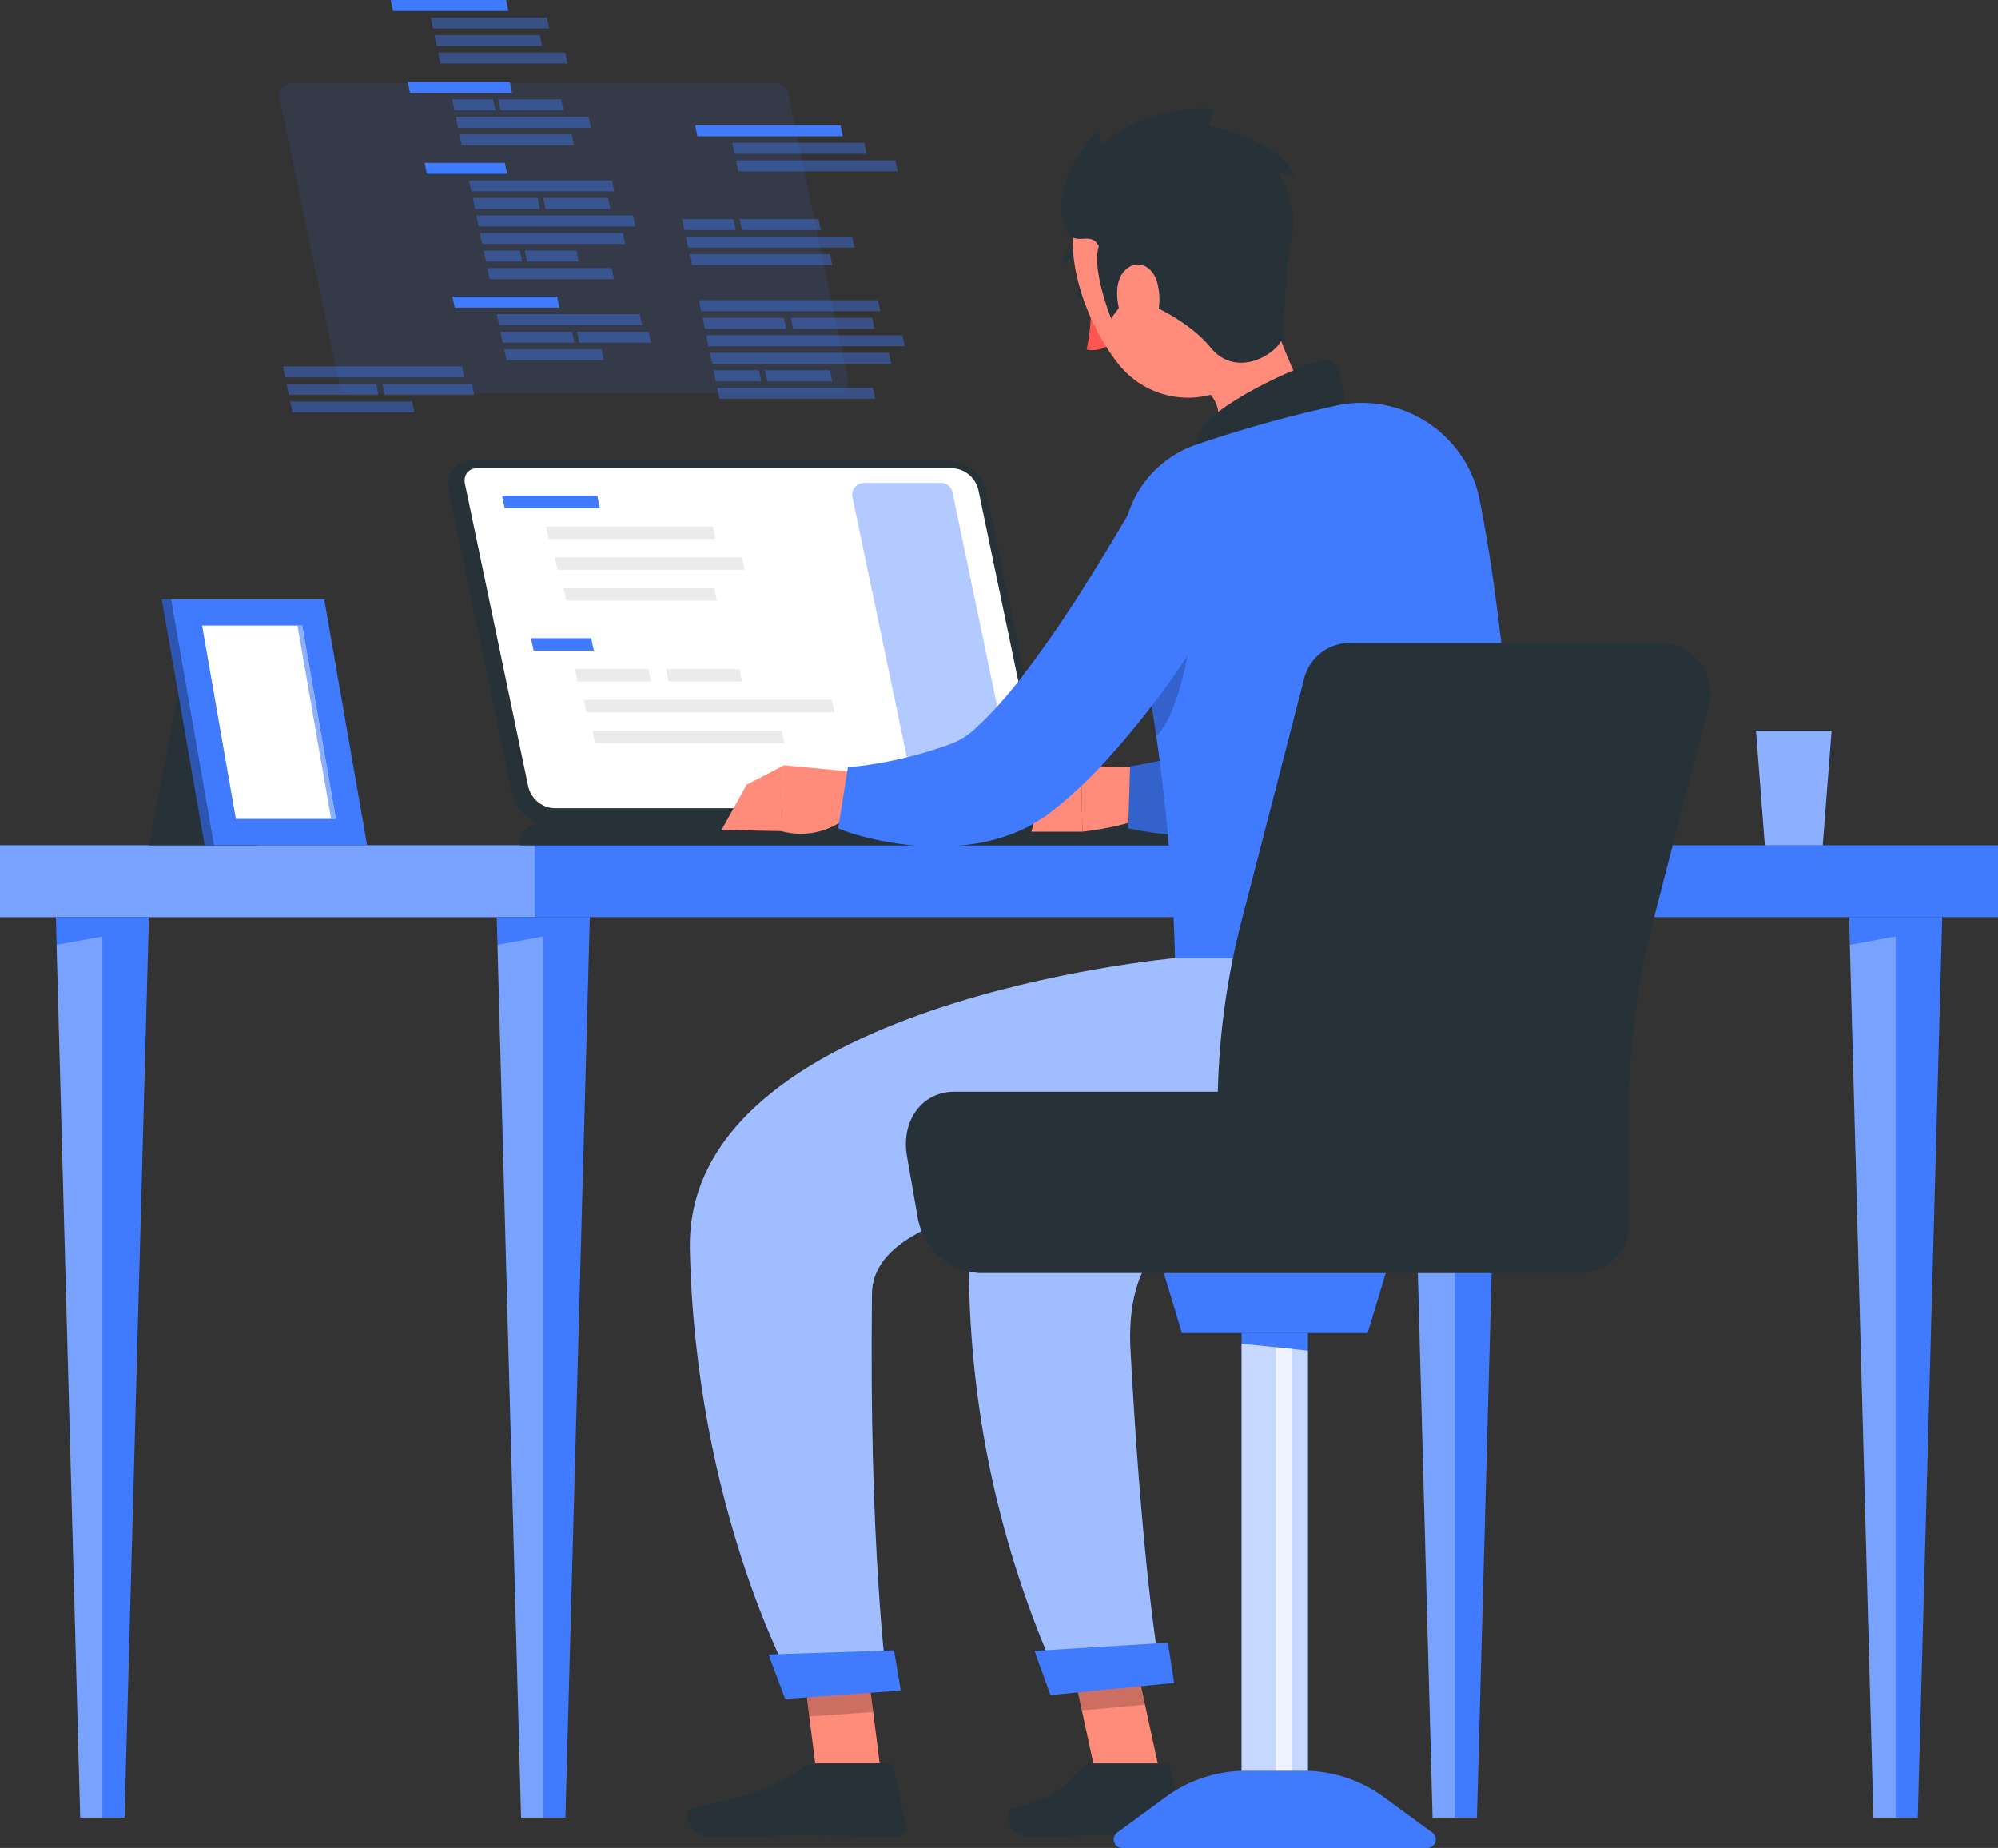 <svg xmlns="http://www.w3.org/2000/svg" width="145.465" height="134.523" viewBox="0 0 145.465 134.523">
  <rect x="0" y="0" width="145.465" height="134.523" fill="#333333" stroke="none"/>
  <g id="Programming-rafiki" transform="translate(-0.218 -0.287)">
    <g id="Desk--inject-34">
      <rect id="Rectangle" width="145.465" height="5.23" transform="translate(0.218 61.819)" fill="#407bff"/>
      <rect id="Rectangle-2" data-name="Rectangle" width="38.932" height="5.23" transform="translate(0.218 61.819)" fill="#fff" opacity="0.3"/>
      <path id="Path" d="M3.387,0H0L1.773,65.548H5L6.778,0Z" transform="translate(36.384 67.049)" fill="#407bff"/>
      <path id="Path-2" data-name="Path" d="M1.717,64.14H3.331V0L0,.609,1.717,64.14Z" transform="translate(36.44 68.456)" fill="#fff" opacity="0.3"/>
      <path id="Path-3" data-name="Path" d="M3.387,0H0L1.773,65.548H5L6.773,0Z" transform="translate(4.286 67.049)" fill="#407bff"/>
      <path id="Path-4" data-name="Path" d="M1.721,64.14H3.335V0L0,.609,1.721,64.14Z" transform="translate(4.337 68.456)" fill="#fff" opacity="0.3"/>
      <path id="Path-5" data-name="Path" d="M3.387,0H0L1.773,65.548H5L6.778,0Z" transform="translate(134.842 67.049)" fill="#407bff"/>
      <path id="Path-6" data-name="Path" d="M1.717,64.14H3.331V0L0,.609,1.717,64.14Z" transform="translate(134.898 68.456)" fill="#fff" opacity="0.3"/>
      <path id="Path-7" data-name="Path" d="M3.387,0H0L1.773,65.548H5L6.773,0Z" transform="translate(102.744 67.049)" fill="#407bff"/>
      <path id="Path-8" data-name="Path" d="M1.717,64.14H3.331V0L0,.609,1.717,64.14Z" transform="translate(102.799 68.456)" fill="#fff" opacity="0.3"/>
      <path id="Path-9" data-name="Path" d="M36.438,0H1.852A1.784,1.784,0,0,0,.066,2.267L4.673,24.3A2.943,2.943,0,0,0,7.4,26.558H42.017A1.784,1.784,0,0,0,43.8,24.3L39.191,2.267A2.943,2.943,0,0,0,36.438,0Z" transform="translate(32.829 33.819)" fill="#263238"/>
      <path id="Path-10" data-name="Path" d="M6.492,24.748A2.052,2.052,0,0,1,4.642,23.2L.035,1.172A1.01,1.01,0,0,1,.193.314.928.928,0,0,1,.934,0H35.546A2.052,2.052,0,0,1,37.4,1.546L42,23.576a1.01,1.01,0,0,1-.158.858.915.915,0,0,1-.741.313Z" transform="translate(34.042 34.373)" fill="#fff"/>
      <path id="Path-11" data-name="Path" d="M4.384,21.915.016,1.025A.858.858,0,0,1,.847,0H6.464A.857.857,0,0,1,7.3.678L11.662,21.55a.858.858,0,0,1-.831,1.025H5.214a.857.857,0,0,1-.831-.661Z" transform="translate(62.263 35.442)" fill="#407bff" opacity="0.4"/>
      <path id="Path-12" data-name="Path" d="M.188.905,0,0H6.936l.188.905Z" transform="translate(36.77 36.365)" fill="#407bff"/>
      <path id="Path-13" data-name="Path" d="M.188.905,0,0H12.155l.193.905Z" transform="translate(39.972 38.613)" fill="#ebebeb"/>
      <path id="Path-14" data-name="Path" d="M.193.905,0,0H13.628l.188.905Z" transform="translate(40.61 40.857)" fill="#ebebeb"/>
      <path id="Path-15" data-name="Path" d="M.188.905,0,0H10.969l.193.905Z" transform="translate(41.252 43.105)" fill="#ebebeb"/>
      <path id="Path-16" data-name="Path" d="M.193.905,0,0H4.389l.188.905Z" transform="translate(38.876 46.747)" fill="#407bff"/>
      <path id="Path-17" data-name="Path" d="M.188.905,0,0H5.343l.193.905Z" transform="translate(42.079 48.991)" fill="#ebebeb"/>
      <path id="Path-18" data-name="Path" d="M.193.905,0,0H5.348l.188.905Z" transform="translate(48.702 48.991)" fill="#ebebeb"/>
      <path id="Path-19" data-name="Path" d="M.188.905,0,0H18.068l.188.905Z" transform="translate(42.721 51.239)" fill="#ebebeb"/>
      <path id="Path-20" data-name="Path" d="M.188.905,0,0H13.778l.188.905Z" transform="translate(43.359 53.483)" fill="#ebebeb"/>
      <path id="Path-21" data-name="Path" d="M47.373,0H1.835C.593,0-.212.708.049,1.575H50.1A2.877,2.877,0,0,0,47.373,0Z" transform="translate(38.052 60.245)" fill="#263238"/>
      <path id="Path-22" data-name="Path" d="M4.387,21.9.016,1.021A.858.858,0,0,1,.846,0H36.212a.857.857,0,0,1,.831.674l4.371,20.86a.858.858,0,0,1-.831,1.025H5.218A.857.857,0,0,1,4.387,21.9Z" transform="translate(20.536 6.354)" fill="#407bff" opacity="0.1"/>
      <path id="Path-23" data-name="Path" d="M7.591.8H.167L0,0H7.424l.167.8Z" transform="translate(29.902 6.238)" fill="#407bff"/>
      <path id="Path-24" data-name="Path" d="M3.147.8H.167L0,0H2.98l.167.8Z" transform="translate(33.139 7.517)" fill="#407bff" opacity="0.4"/>
      <path id="Path-25" data-name="Path" d="M4.757.8H.167L0,0H4.59l.167.8Z" transform="translate(36.487 7.517)" fill="#407bff" opacity="0.4"/>
      <path id="Path-26" data-name="Path" d="M9.839.8H.167L0,0H9.676l.163.8Z" transform="translate(33.404 8.791)" fill="#407bff" opacity="0.4"/>
      <path id="Path-27" data-name="Path" d="M8.345.8H.167L0,0H8.178l.167.8Z" transform="translate(33.67 10.069)" fill="#407bff" opacity="0.4"/>
      <path id="Path-28" data-name="Path" d="M5.206,0H0L.167.8H5.373L5.206,0Z" transform="translate(42.233 24.433)" fill="#407bff" opacity="0.4"/>
      <path id="Path-29" data-name="Path" d="M7.792.8H.167L0,0H7.625l.167.8Z" transform="translate(33.156 21.881)" fill="#407bff"/>
      <path id="Path-30" data-name="Path" d="M7.09,0H0L.167.8h7.09L7.09,0Z" transform="translate(36.924 25.708)" fill="#407bff" opacity="0.4"/>
      <path id="Path-31" data-name="Path" d="M5.206,0H0L.167.8H5.373L5.206,0Z" transform="translate(36.658 24.433)" fill="#407bff" opacity="0.4"/>
      <path id="Path-32" data-name="Path" d="M10.413,0H0L.167.8H10.58L10.413,0Z" transform="translate(36.393 23.155)" fill="#407bff" opacity="0.4"/>
      <path id="Path-33" data-name="Path" d="M8.567.8H.167L0,0H8.4l.167.8Z" transform="translate(28.665 0.287)" fill="#407bff"/>
      <path id="Path-34" data-name="Path" d="M9.265,0H0L.167.8H9.428L9.265,0Z" transform="translate(32.116 4.114)" fill="#407bff" opacity="0.4"/>
      <path id="Path-35" data-name="Path" d="M7.677,0H0L.167.8H7.844L7.677,0Z" transform="translate(31.85 2.84)" fill="#407bff" opacity="0.4"/>
      <path id="Path-36" data-name="Path" d="M8.452,0H0L.167.8H8.619L8.452,0Z" transform="translate(31.585 1.562)" fill="#407bff" opacity="0.4"/>
      <path id="Path-37" data-name="Path" d="M6.007.8H.167L0,0H5.84l.167.8Z" transform="translate(31.131 12.146)" fill="#407bff"/>
      <path id="Path-38" data-name="Path" d="M11.41,0H0L.167.8H11.573L11.41,0Z" transform="translate(34.899 15.973)" fill="#407bff" opacity="0.4"/>
      <path id="Path-39" data-name="Path" d="M4.727,0H0L.167.8H4.894L4.727,0Z" transform="translate(34.633 14.699)" fill="#407bff" opacity="0.4"/>
      <path id="Path-40" data-name="Path" d="M4.727,0H0L.167.8H4.894L4.727,0Z" transform="translate(39.763 14.699)" fill="#407bff" opacity="0.4"/>
      <path id="Path-41" data-name="Path" d="M10.413,0H0L.167.8H10.575L10.413,0Z" transform="translate(34.368 13.42)" fill="#407bff" opacity="0.4"/>
      <path id="Path-42" data-name="Path" d="M9.064,0H0L.167.8H9.231L9.064,0Z" transform="translate(35.695 19.804)" fill="#407bff" opacity="0.4"/>
      <path id="Path-43" data-name="Path" d="M2.637,0H0L.167.8H2.8L2.637,0Z" transform="translate(35.43 18.526)" fill="#407bff" opacity="0.4"/>
      <path id="Path-44" data-name="Path" d="M3.763,0H0L.167.8H3.93L3.763,0Z" transform="translate(38.427 18.526)" fill="#407bff" opacity="0.4"/>
      <path id="Path-45" data-name="Path" d="M10.413,0H0L.167.8H10.58L10.413,0Z" transform="translate(35.164 17.251)" fill="#407bff" opacity="0.4"/>
      <path id="Path-46" data-name="Path" d="M3.9.8H.167L0,0H3.733L3.9.8Z" transform="translate(49.88 16.235)" fill="#407bff" opacity="0.4"/>
      <path id="Path-47" data-name="Path" d="M5.913.8H.167L0,0H5.746l.167.8Z" transform="translate(54.071 16.235)" fill="#407bff" opacity="0.4"/>
      <path id="Path-48" data-name="Path" d="M12.279.8H.167L0,0H12.112l.167.8Z" transform="translate(50.145 17.513)" fill="#407bff" opacity="0.4"/>
      <path id="Path-49" data-name="Path" d="M10.4.8H.167L0,0H10.237L10.4.8Z" transform="translate(50.411 18.787)" fill="#407bff" opacity="0.4"/>
      <path id="Path-50" data-name="Path" d="M11.6,0H0L.167.8h11.6L11.6,0Z" transform="translate(53.802 11.961)" fill="#407bff" opacity="0.4"/>
      <path id="Path-51" data-name="Path" d="M9.612,0H0L.167.8H9.775L9.612,0Z" transform="translate(53.536 10.683)" fill="#407bff" opacity="0.4"/>
      <path id="Path-52" data-name="Path" d="M10.584,0H0L.167.8H10.751L10.584,0Z" transform="translate(50.826 9.409)" fill="#407bff"/>
      <path id="Path-53" data-name="Path" d="M14.283,0H0L.167.8H14.45L14.283,0Z" transform="translate(51.639 24.695)" fill="#407bff" opacity="0.4"/>
      <path id="Path-54" data-name="Path" d="M5.917,0H0L.167.8H6.084L5.917,0Z" transform="translate(51.374 23.421)" fill="#407bff" opacity="0.4"/>
      <path id="Path-55" data-name="Path" d="M5.917,0H0L.167.8H6.084L5.917,0Z" transform="translate(57.796 23.421)" fill="#407bff" opacity="0.4"/>
      <path id="Path-56" data-name="Path" d="M13.033,0H0L.167.8H13.2L13.033,0Z" transform="translate(51.109 22.142)" fill="#407bff" opacity="0.4"/>
      <path id="Path-57" data-name="Path" d="M11.346,0H0L.167.8H11.513L11.346,0Z" transform="translate(52.436 28.522)" fill="#407bff" opacity="0.4"/>
      <path id="Path-58" data-name="Path" d="M3.3,0H0L.167.8h3.3L3.3,0Z" transform="translate(52.17 27.248)" fill="#407bff" opacity="0.4"/>
      <path id="Path-59" data-name="Path" d="M4.71,0H0L.167.8h4.71L4.71,0Z" transform="translate(55.925 27.248)" fill="#407bff" opacity="0.4"/>
      <path id="Path-60" data-name="Path" d="M13.037,0H0L.167.8H13.2L13.037,0Z" transform="translate(51.905 25.969)" fill="#407bff" opacity="0.4"/>
      <path id="Path-61" data-name="Path" d="M8.88,0H0L.167.8h8.88L8.88,0Z" transform="translate(21.348 29.513)" fill="#407bff" opacity="0.4"/>
      <path id="Path-62" data-name="Path" d="M6.521,0H0L.167.8H6.683L6.521,0Z" transform="translate(21.082 28.239)" fill="#407bff" opacity="0.4"/>
      <path id="Path-63" data-name="Path" d="M6.516,0H0L.167.8H6.688L6.516,0Z" transform="translate(28.061 28.239)" fill="#407bff" opacity="0.4"/>
      <path id="Path-64" data-name="Path" d="M13.037,0H0L.167.8H13.2L13.037,0Z" transform="translate(20.817 26.96)" fill="#407bff" opacity="0.4"/>
      <path id="Path-65" data-name="Path" d="M5.5,0H0L.642,8.336H4.855L5.5,0Z" transform="translate(128.065 53.483)" fill="#407bff"/>
      <path id="Path-66" data-name="Path" d="M5.5,0H0L.642,8.336H4.855L5.5,0Z" transform="translate(128.065 53.483)" fill="#fff" opacity="0.4"/>
      <path id="Path-67" data-name="Path" d="M2.7,0h7.9L7.9,14.124H0L2.7,0Z" transform="translate(11.059 47.696)" fill="#263238"/>
      <path id="Path-68" data-name="Path" d="M11.162,0H0L3.126,17.908H14.287L11.162,0Z" transform="translate(12.66 43.911)" fill="#407bff"/>
      <path id="Path-69" data-name="Path" d="M0,0H.659L3.785,17.908H3.126L0,0Z" transform="translate(12.001 43.911)" fill="#407bff"/>
      <path id="Path-70" data-name="Path" d="M0,0H.659L3.785,17.908H3.126L0,0Z" transform="translate(12.001 43.911)" opacity="0.3"/>
      <path id="Path-71" data-name="Path" d="M2.458,14.077,0,0H7.287L9.74,14.077Z" transform="translate(14.934 45.825)" fill="#fff"/>
      <path id="Path-72" data-name="Path" d="M2.453,14.077,0,0H.347L2.8,14.077Z" transform="translate(21.874 45.825)" fill="#407bff" opacity="0.6"/>
    </g>
    <g id="Character--inject-34" transform="translate(50 8)">
      <path id="Path-73" data-name="Path" d="M.9.46c.159.344.107.71-.12.814S.249,1.183.091.843s-.1-.71.12-.814S.746.1.9.46Z" transform="translate(28.568 12.886)" fill="#263238"/>
      <path id="Path-74" data-name="Path" d="M.283,0A13.562,13.562,0,0,1,0,3.711,2.209,2.209,0,0,0,1.783,3.28Z" transform="translate(29.327 14.026)" fill="#ff5652"/>
      <path id="Path-75" data-name="Path" d="M1.958.4a.227.227,0,0,1-.129.052,1.764,1.764,0,0,0-1.41.771A.223.223,0,1,1,.034.995,2.2,2.2,0,0,1,1.8,0a.224.224,0,0,1,.154.4Z" transform="translate(27.558 10.104)" fill="#263238"/>
      <path id="Path-76" data-name="Path" d="M6.153,0c1.324,4.606,2.8,8.18,4.607,10.22,0,0,.034,3.621-6.107,5.343C-2.1,17.457.487,13.1.487,13.1c3.429-1.916,3.1-4.809.523-5.911Z" transform="translate(35.941 12.812)" fill="#ff8b7b"/>
      <path id="Path-77" data-name="Path" d="M10.863,3.656C10.743,1.972,10.584.052,9.552,0,8.412-.051,1.812,2.911.4,5S1.747,9.132,1.747,9.132Z" transform="translate(37.27 18.494)" fill="#263238"/>
      <path id="Path-78" data-name="Path" d="M5.7.189,0,0,.1,4.8s4.971-.517,5.19-1.83Z" transform="translate(28.924 48.028)" fill="#ff8b7b"/>
      <path id="Path-79" data-name="Path" d="M.6,2.351,0,4.8,3.716,4.8,3.613,0,.6,2.351Z" transform="translate(25.311 48.032)" fill="#ff8b7b"/>
      <path id="Path-80" data-name="Path" d="M25.144.908l-.12,1.231c-.039.4-.09.784-.141,1.175-.1.779-.223,1.558-.356,2.333-.257,1.554-.591,3.1-.977,4.654a46.577,46.577,0,0,1-1.423,4.68c-.3.788-.6,1.576-.973,2.376a19.717,19.717,0,0,1-1.286,2.432,6.376,6.376,0,0,1-.4.62c-.141.189-.279.431-.429.629a6.408,6.408,0,0,1-.506.633l-.279.319a4.323,4.323,0,0,1-.317.336,9.773,9.773,0,0,1-2.97,2,17.508,17.508,0,0,1-5.327,1.356c-.836.1-1.663.138-2.473.159s-1.62,0-2.417-.043-1.586-.112-2.37-.207S.831,25.374,0,25.206l.137-4.5a68.454,68.454,0,0,0,8.1-1.937,17.711,17.711,0,0,0,1.74-.672,7.973,7.973,0,0,0,1.38-.753,1.924,1.924,0,0,0,.626-.611l.124-.2a2.814,2.814,0,0,0,.159-.263,3.259,3.259,0,0,0,.167-.306c.056-.112.116-.215.171-.34a22.707,22.707,0,0,0,1.239-3.418c.351-1.266.681-2.583.947-3.948s.523-2.742.759-4.133l.326-2.092L16.17,0Z" transform="translate(32.357 27.38)" fill="#407bff"/>
      <path id="Path-81" data-name="Path" d="M25.144.908l-.12,1.231c-.039.4-.09.784-.141,1.175-.1.779-.223,1.558-.356,2.333-.257,1.554-.591,3.1-.977,4.654a46.577,46.577,0,0,1-1.423,4.68c-.3.788-.6,1.576-.973,2.376a19.717,19.717,0,0,1-1.286,2.432,6.376,6.376,0,0,1-.4.62c-.141.189-.279.431-.429.629a6.408,6.408,0,0,1-.506.633l-.279.319a4.323,4.323,0,0,1-.317.336,9.773,9.773,0,0,1-2.97,2,17.508,17.508,0,0,1-5.327,1.356c-.836.1-1.663.138-2.473.159s-1.62,0-2.417-.043-1.586-.112-2.37-.207S.831,25.374,0,25.206l.137-4.5a68.454,68.454,0,0,0,8.1-1.937,17.711,17.711,0,0,0,1.74-.672,7.973,7.973,0,0,0,1.38-.753,1.924,1.924,0,0,0,.626-.611l.124-.2a2.814,2.814,0,0,0,.159-.263,3.259,3.259,0,0,0,.167-.306c.056-.112.116-.215.171-.34a22.707,22.707,0,0,0,1.239-3.418c.351-1.266.681-2.583.947-3.948s.523-2.742.759-4.133l.326-2.092L16.17,0Z" transform="translate(32.357 27.38)" opacity="0.2"/>
      <path id="Path-82" data-name="Path" d="M.227,12.393A141.184,141.184,0,0,1,3.8,40.436H28.89c.137-3.113-.386-20.664-2.91-33.343A8.744,8.744,0,0,0,15.523.2l-.12.03A91.8,91.8,0,0,0,5.117,3.115l-.107.043A7.9,7.9,0,0,0,.227,12.393Z" transform="translate(31.967 21.618)" fill="#407bff"/>
      <path id="Path-83" data-name="Path" d="M0,4.912C.2,6.122.4,7.4.583,8.748,2.636,6.6,3.287,0,3.287,0Z" transform="translate(33.827 37.149)" opacity="0.2"/>
      <path id="Path-84" data-name="Path" d="M5.884.534.189,0,0,4.792A5.333,5.333,0,0,0,5.331,3.28Z" transform="translate(7.097 47.997)" fill="#ff8b7b"/>
      <path id="Path-85" data-name="Path" d="M1.826,1.412,0,4.705l4.363.086L4.551,0,1.826,1.412Z" transform="translate(2.751 47.997)" fill="#ff8b7b"/>
      <path id="Path-86" data-name="Path" d="M30.369,4.305c-.394.753-.746,1.421-1.14,2.109s-.771,1.36-1.179,2.028c-.806,1.343-1.641,2.661-2.524,3.965A66.105,66.105,0,0,1,19.65,20a32.506,32.506,0,0,1-3.724,3.56c-.167.142-.364.28-.549.431a4.3,4.3,0,0,1-.621.431c-.274.159-.506.319-.754.456s-.506.263-.759.375a13.421,13.421,0,0,1-2.949.9,18.534,18.534,0,0,1-5.366.121,22.194,22.194,0,0,1-2.486-.431q-.613-.142-1.209-.323C.806,25.4.459,25.267,0,25.09l.707-4.443A29.634,29.634,0,0,0,8.314,18.9a5.492,5.492,0,0,0,1.247-.719,2.922,2.922,0,0,0,.429-.362c.03-.039.163-.155.261-.25s.214-.185.321-.3a30.681,30.681,0,0,0,2.571-2.906,84.168,84.168,0,0,0,4.83-6.957c.771-1.218,1.521-2.458,2.271-3.7l1.106-1.868L22.419,0Z" transform="translate(11.241 27.497)" fill="#407bff"/>
      <path id="Path-87" data-name="Path" d="M7.05,10.913H2.361L0,0H4.693L7.05,10.913Z" transform="translate(27.673 110.748)" fill="#ff8b7b"/>
      <path id="Path-88" data-name="Path" d="M6.217,0h5.271a.429.429,0,0,1,.4.319l.926,4.193a.688.688,0,0,1-.686.835c-1.839-.03-2.734-.138-5.053-.138-1.427,0-3.257.146-5.224.146S-.379,3.4.427,3.225c3.617-.8,3.857-1.89,5.027-2.936A1.128,1.128,0,0,1,6.217,0Z" transform="translate(23.556 120.654)" fill="#263238"/>
      <g id="Group" transform="translate(27.429 110.641)" opacity="0.2">
        <path id="Path-89" data-name="Path" d="M4.7,0H0L1.311,6.044l4.6-.418L4.7,0Z" transform="translate(0.244 0.112)"/>
      </g>
      <path id="Path-90" data-name="Path" d="M12.269,4.133c1.714,4.357,2.906,6.824,1.774,9.988C12.329,18.877,6.247,19.36,3.29,15.6.633,12.209-1.69,5.652,1.666,2.049a6.334,6.334,0,0,1,10.6,2.084Z" transform="translate(28.321 3.143)" fill="#ff8b7b"/>
      <path id="Path-91" data-name="Path" d="M4.871,13.629c-.7.947-1.243,1.666-1.243,1.666s-1.444-3.6-.891-5.257C2.034,8.64.615,10.7.079,7.977s1.783-5.653,2.657-6.26a3.2,3.2,0,0,1,.12.977,11.964,11.964,0,0,1,8.4-2.665A2.923,2.923,0,0,0,10.785,1.3s5.087.861,6.244,3.754a5.481,5.481,0,0,0-1.286-.431,6.26,6.26,0,0,1,1.029,4.615A47.656,47.656,0,0,0,16.2,16.35c.047,1.223-3.291,3.56-5.327,1.063S4.871,13.629,4.871,13.629Z" transform="translate(27.482 0.173)" fill="#263238"/>
      <path id="Path-92" data-name="Path" d="M2.923,1.321a4.786,4.786,0,0,1-.214,3.057C2.164,5.669,1.046,5.36.493,4.232-.008,3.22-.33,1.343.557.443S2.589.1,2.923,1.321Z" transform="translate(31.551 11.542)" fill="#ff8b7b"/>
      <path id="Path-93" data-name="Path" d="M22.548,0S.76,7.939.121,18.439a73.58,73.58,0,0,0,6.69,34.656l7.217-.775s-1.286-6.225-2.241-23.747c-1.2-22.021,36,.517,28.337-28.573Z" transform="translate(20.737 62.036)" fill="#407bff"/>
      <path id="Path-94" data-name="Path" d="M22.548,0S.76,7.939.121,18.439a73.58,73.58,0,0,0,6.69,34.656l7.217-.775s-1.286-6.225-2.241-23.747c-1.2-22.021,36,.517,28.337-28.573Z" transform="translate(20.737 62.036)" fill="#fff" opacity="0.5"/>
      <path id="Path-95" data-name="Path" d="M0,.594c-.034,0,1.149,3.22,1.149,3.22l9-.887L9.7,0Z" transform="translate(25.551 111.868)" fill="#407bff"/>
      <path id="Path-96" data-name="Path" d="M6.064,10.918H1.371L0,0H4.693L6.064,10.918Z" transform="translate(8.391 111.282)" fill="#ff8b7b"/>
      <path id="Path-97" data-name="Path" d="M9.5,0h5.143a.4.4,0,0,1,.4.319l.934,4.189a.684.684,0,0,1-.673.861c-1.847-.03-4.521-.133-6.857-.129-2.717,0-3.236.151-6.429.155C.092,5.394-.444,3.444.362,3.242,4.03,2.432,5.2,2.342,8.372.375A2.136,2.136,0,0,1,9.5,0Z" transform="translate(0.226 120.65)" fill="#263238"/>
      <path id="Path-98" data-name="Path" d="M0,0,.746,5.945,5.4,5.627,4.693,0Z" transform="translate(8.396 111.286)" opacity="0.2"/>
      <path id="Path-99" data-name="Path" d="M35.317,0S-.383,3.181,0,21.194C.4,39.93,7.37,52.565,7.37,52.565h6.969s-1.32-9.721-1.084-28.164c.069-5.523,11.186-7.349,22.037-7.995,9.377-.56,18.154-5.928,21.8-14.637L57.839,0Z" transform="translate(0.447 62.036)" fill="#407bff"/>
      <path id="Path-100" data-name="Path" d="M35.317,0S-.383,3.181,0,21.194C.4,39.93,7.37,52.565,7.37,52.565h6.969s-1.32-9.721-1.084-28.164c.069-5.523,11.186-7.349,22.037-7.995,9.377-.56,18.154-5.928,21.8-14.637L57.839,0Z" transform="translate(0.447 62.036)" fill="#fff" opacity="0.5"/>
      <path id="Path-101" data-name="Path" d="M0,.3c-.03,0,1.2,3.237,1.2,3.237l8.417-.607L9.121,0Z" transform="translate(6.184 112.423)" fill="#407bff"/>
      <path id="Path-102" data-name="Path" d="M6.27,2.7,1.74,20.234A54.951,54.951,0,0,0,0,33.989v8.15a3.564,3.564,0,0,0,3.373,3.728h23.22a3.564,3.564,0,0,0,3.373-3.728v-8.15A54.956,54.956,0,0,1,31.71,20.234l4-15.5A3.656,3.656,0,0,0,32.464,0H9.51A3.433,3.433,0,0,0,6.27,2.7Z" transform="translate(38.867 39.094)" fill="#263238"/>
      <path id="Path-103" data-name="Path" d="M.079,4.714.838,9.062A4.93,4.93,0,0,0,5.312,13.2H31.125c2.07,0,3.429-1.855,3.026-4.141l-.759-4.348A5.607,5.607,0,0,0,28.3,0H3.538C1.164,0-.375,2.109.079,4.714Z" transform="translate(16.176 71.757)" fill="#263238"/>
      <path id="Path-104" data-name="Path" d="M14.841,4.365H1.32L0,0H16.161l-1.32,4.365Z" transform="translate(34.946 84.961)" fill="#407bff"/>
      <rect id="Rectangle-3" data-name="Rectangle" width="4.83" height="32.465" transform="translate(40.611 89.326)" fill="#407bff"/>
      <path id="Path-105" data-name="Path" d="M4.83,31.685H0V0L4.83.5v31.19Z" transform="translate(40.611 90.105)" fill="#fff" opacity="0.7"/>
      <path id="Path-106" data-name="Path" d="M1.153,31.431H0V0L1.153.121V31.431Z" transform="translate(43.11 90.359)" fill="#fff" opacity="0.7"/>
      <path id="Path-107" data-name="Path" d="M22.829,5.622H.612A.62.62,0,0,1,.252,4.5L3.774,1.92A9.862,9.862,0,0,1,9.612,0h4.221a9.857,9.857,0,0,1,5.833,1.92L23.193,4.5a.62.62,0,0,1-.364,1.119Z" transform="translate(31.304 121.188)" fill="#407bff"/>
    </g>
  </g>
</svg>
